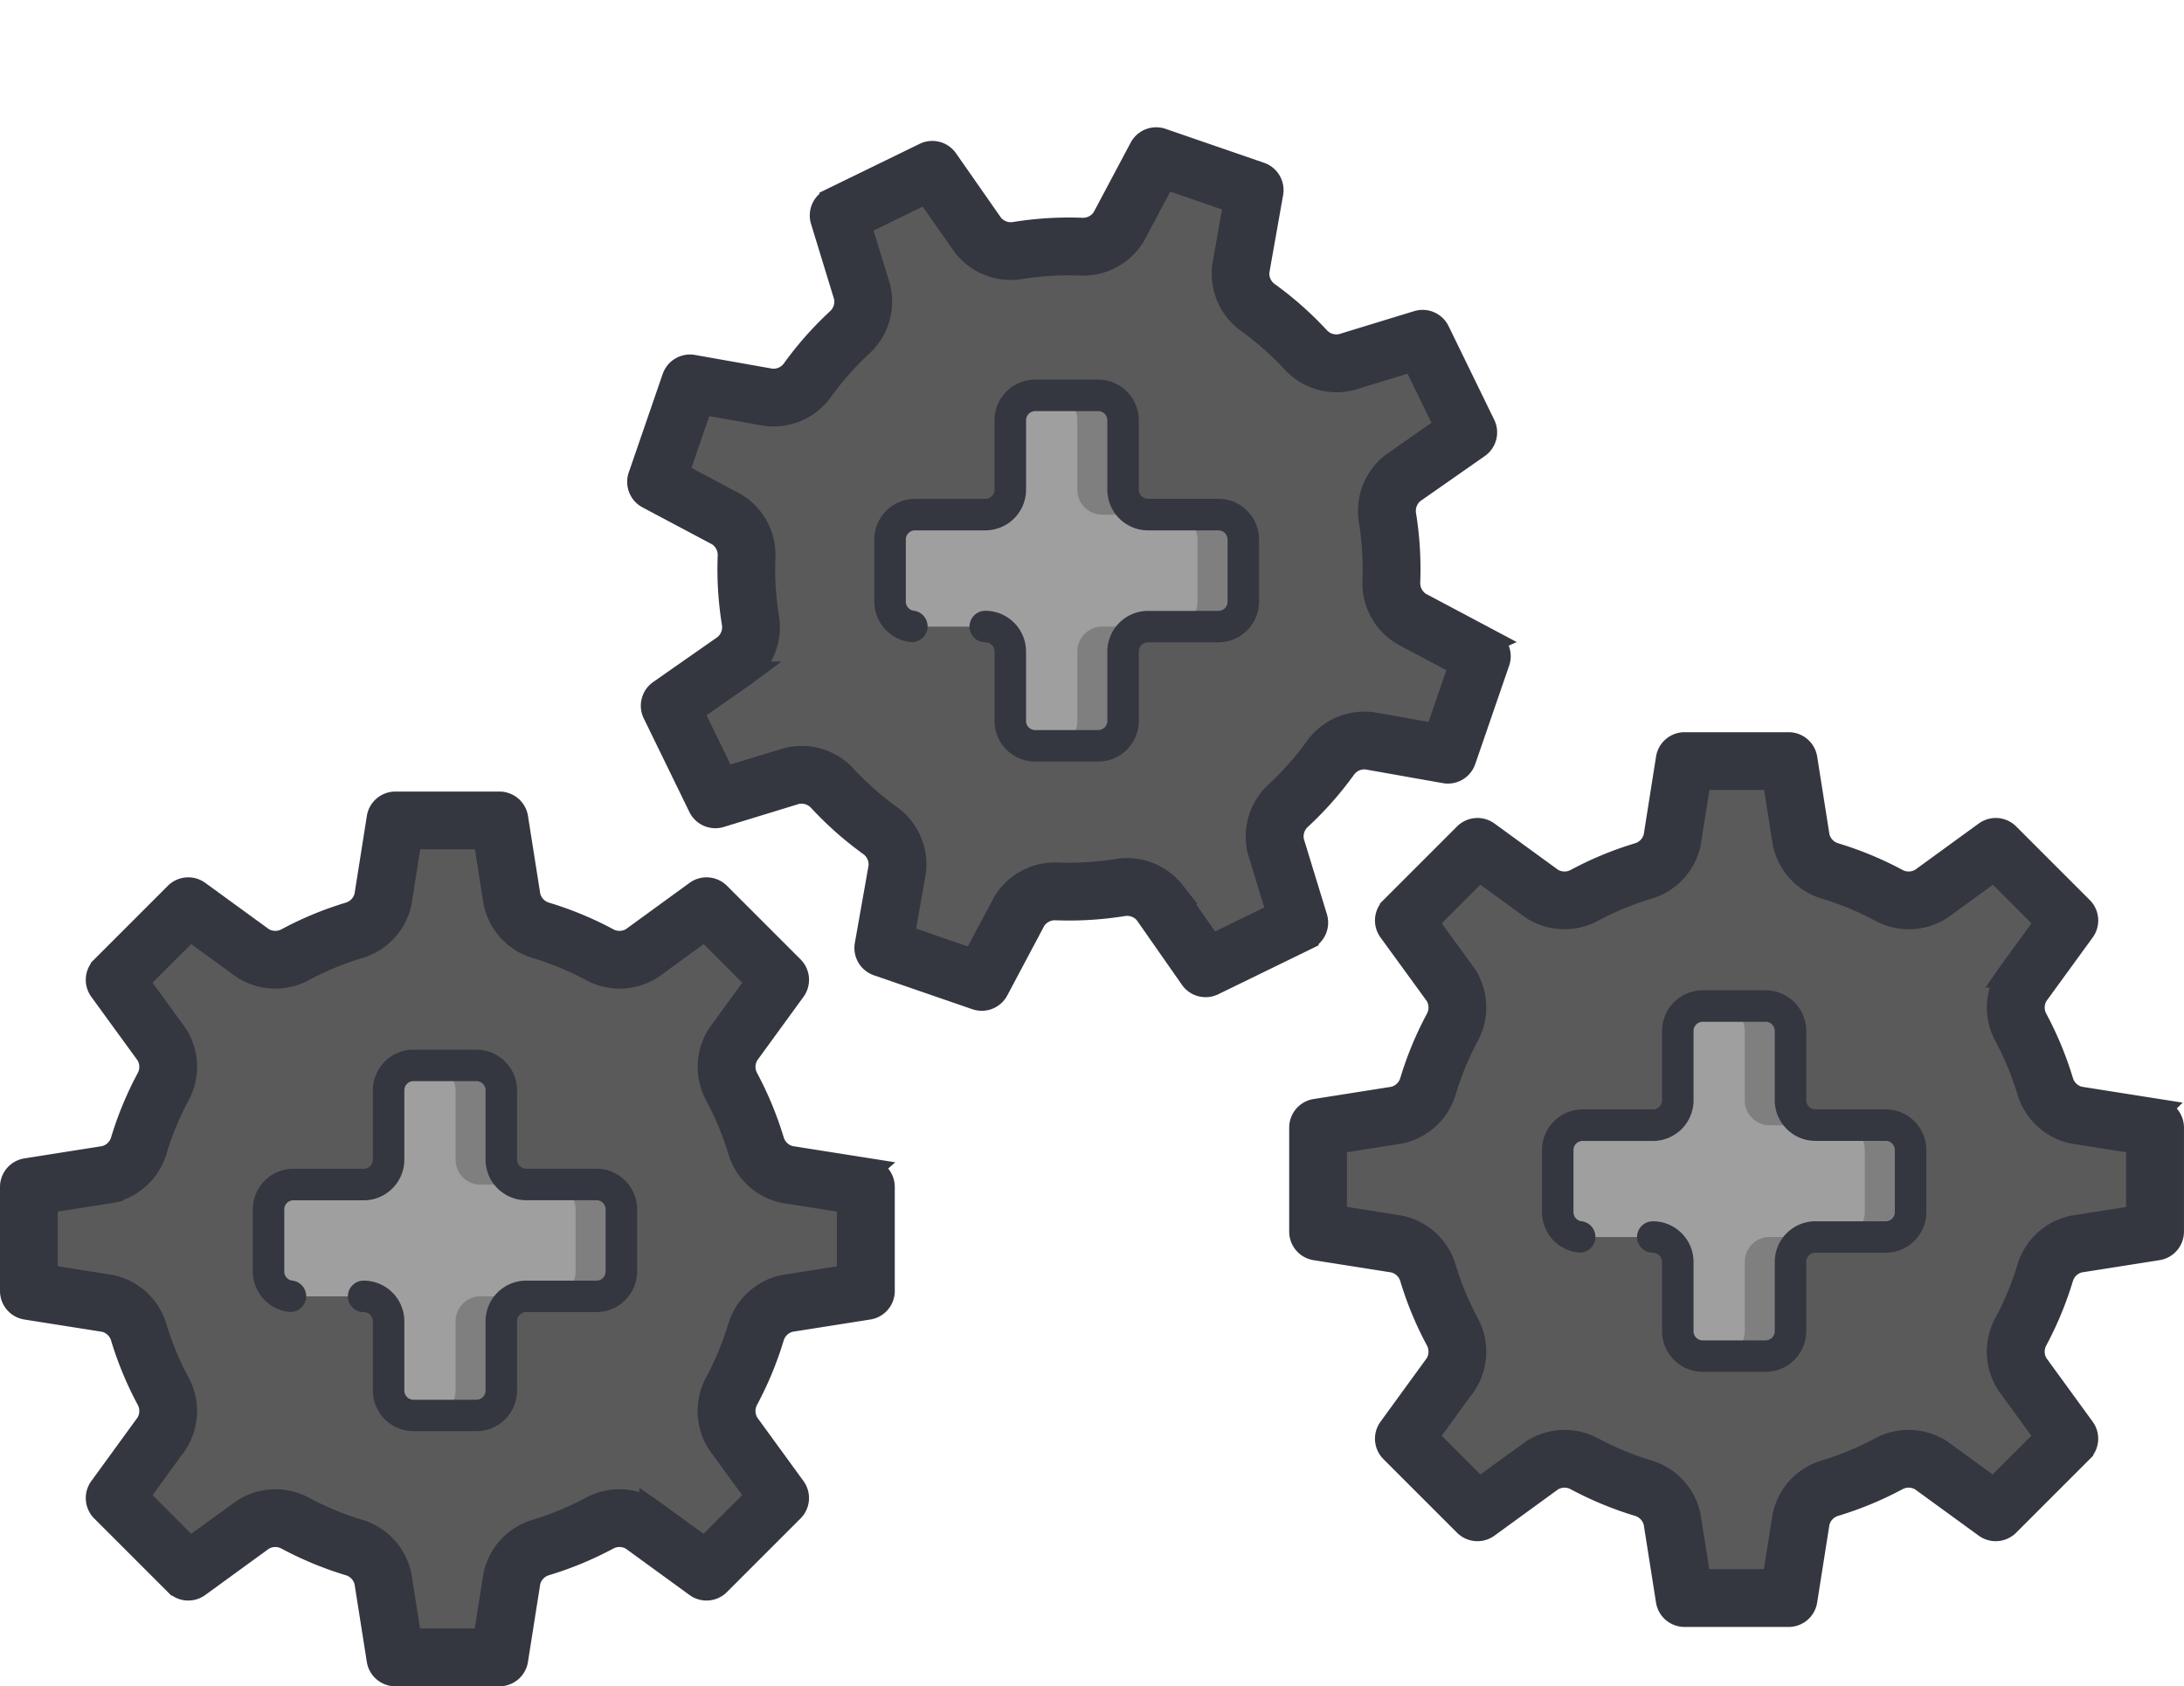<svg xmlns="http://www.w3.org/2000/svg" width="73.589" height="56.822" viewBox="0 0 73.589 56.822">
  <g id="Group_4207" data-name="Group 4207" transform="translate(-1361.015 -13161.699)">
    <g id="settings" transform="translate(1361.415 13188.771)">
      <path id="Path_1633" data-name="Path 1633" d="M3.245,16.723.764,16.214V13.288l2.481-.7s1.272-1.018,1.272-1.209.891-2.736.891-2.736L3.754,6.163,5.79,3.491,8.779,5.463,12.6,4,13.55.5h3.117l.446,2.99L19.53,5.145h1.717l2.608-1.654,1.909,2.671-1.59,2.481.508,1.909,1.082,2.036,3.245.382v3.244l-3.245,1.018-1.59,3.054,1.59,2.48v1.146l-1.59,1.909s-.827.255-1.209,0-2.036-1.463-2.036-1.463l-2.608.827H17.113l-.7,3.181a.9.9,0,0,1-.445.509c-.318.127-1.908-.127-2.162,0s-1.336-.064-1.209-.509a5.705,5.705,0,0,0-.318-2.226A2.957,2.957,0,0,0,10.751,24.8c-.254,0-2.29-.445-2.29-.445L5.79,26.138,3.754,24.356l-.509-1.082,1.718-1.717L5.408,19.9Z" transform="translate(-0.104 -0.069)" fill="#5a5a5a"/>
      <g id="Group_681" data-name="Group 681" transform="translate(0 0)">
        <path id="Path_1194" data-name="Path 1194" d="M28.866,12.355l-2.636-.416a.833.833,0,0,1-.607-.575,11.451,11.451,0,0,0-.865-2.088.835.835,0,0,1,.022-.837l1.57-2.158a.573.573,0,0,0-.058-.743l-2.48-2.48A.573.573,0,0,0,23.07,3L20.911,4.57a.835.835,0,0,1-.838.022,11.357,11.357,0,0,0-2.088-.865.833.833,0,0,1-.574-.607L16.995.484A.573.573,0,0,0,16.428,0H12.922a.573.573,0,0,0-.566.484L11.939,3.12a.833.833,0,0,1-.575.607,11.368,11.368,0,0,0-2.088.865.836.836,0,0,1-.838-.022L6.281,3a.573.573,0,0,0-.742.058l-2.48,2.48A.573.573,0,0,0,3,6.281L4.57,8.439a.835.835,0,0,1,.022.838,11.368,11.368,0,0,0-.865,2.088.833.833,0,0,1-.607.575l-2.636.416A.573.573,0,0,0,0,12.922v3.507a.573.573,0,0,0,.484.566l2.636.416a.833.833,0,0,1,.607.574,11.362,11.362,0,0,0,.865,2.088.835.835,0,0,1-.022.838L3,23.069a.573.573,0,0,0,.058.742l2.48,2.48a.573.573,0,0,0,.743.058l2.158-1.57a.836.836,0,0,1,.838-.021,11.45,11.45,0,0,0,2.087.864.833.833,0,0,1,.575.607l.416,2.636a.573.573,0,0,0,.566.484h3.507a.573.573,0,0,0,.566-.484l.416-2.636a.833.833,0,0,1,.574-.607,11.443,11.443,0,0,0,2.089-.865.835.835,0,0,1,.837.022l2.158,1.57a.573.573,0,0,0,.743-.058l2.48-2.48a.573.573,0,0,0,.058-.743l-1.57-2.158a.836.836,0,0,1-.021-.838,11.437,11.437,0,0,0,.864-2.088.833.833,0,0,1,.607-.574l2.636-.416a.573.573,0,0,0,.484-.566V12.922a.573.573,0,0,0-.484-.566ZM28.2,15.939l-2.17.343-.03.006a1.979,1.979,0,0,0-1.478,1.367,10.292,10.292,0,0,1-.777,1.877,1.981,1.981,0,0,0,.076,2.014l.018.026,1.292,1.776-1.787,1.787-1.776-1.292-.026-.018a1.981,1.981,0,0,0-2.014-.077,10.289,10.289,0,0,1-1.878.778A1.979,1.979,0,0,0,16.287,26q0,.015-.006.03l-.343,2.17H13.411l-.343-2.17q0-.015-.006-.03A1.979,1.979,0,0,0,11.7,24.526a10.3,10.3,0,0,1-1.877-.777,1.981,1.981,0,0,0-2.014.076l-.026.018L6,25.135,4.215,23.348l1.292-1.776.017-.025A1.981,1.981,0,0,0,5.6,19.532a10.211,10.211,0,0,1-.777-1.878,1.98,1.98,0,0,0-1.478-1.367l-.03-.006-2.17-.343V13.411l2.17-.343.03-.006A1.979,1.979,0,0,0,4.824,11.7,10.219,10.219,0,0,1,5.6,9.818,1.981,1.981,0,0,0,5.524,7.8l-.017-.025L4.215,6,6,4.215,7.779,5.507l.025.017A1.981,1.981,0,0,0,9.818,5.6,10.217,10.217,0,0,1,11.7,4.824a1.98,1.98,0,0,0,1.368-1.478q0-.015.006-.03l.343-2.17h2.527l.343,2.17q0,.015.006.03a1.98,1.98,0,0,0,1.367,1.478,10.2,10.2,0,0,1,1.877.777,1.981,1.981,0,0,0,2.014-.077l.025-.017,1.776-1.292L25.135,6,23.842,7.779l-.018.026a1.981,1.981,0,0,0-.077,2.014,10.3,10.3,0,0,1,.778,1.877A1.979,1.979,0,0,0,26,13.063l.03.006,2.17.343Z" transform="translate(0 0)" fill="#343640" stroke="#343640" stroke-width="0.8"/>
      </g>
      <g id="Group_4180" data-name="Group 4180" transform="translate(8.119 8.297)">
        <path id="Path_5334" data-name="Path 5334" d="M183.05,176.693h-2.362a.839.839,0,0,1-.842-.835v-2.343a.838.838,0,0,0-.842-.835h-2.113a.839.839,0,0,0-.842.835v2.343a.838.838,0,0,1-.842.835h-2.362a.839.839,0,0,0-.842.835v2.1a.838.838,0,0,0,.842.835h2.362a.839.839,0,0,1,.842.835v2.343a.838.838,0,0,0,.842.835h2.113a.839.839,0,0,0,.842-.835v-2.343a.838.838,0,0,1,.842-.835h2.362a.839.839,0,0,0,.842-.835v-2.1A.839.839,0,0,0,183.05,176.693Z" transform="translate(-171.475 -172.149)" fill="#9f9f9f"/>
        <path id="Path_5335" data-name="Path 5335" d="M251.676,282.638h1.541a.839.839,0,0,0-.842.836v2.342a.838.838,0,0,1-.841.836H250.12a.6.6,0,0,1-.064,0,.837.837,0,0,0,.778-.832v-2.342A.839.839,0,0,1,251.676,282.638Z" transform="translate(-244.003 -274.327)" opacity="0.2"/>
        <path id="Path_5336" data-name="Path 5336" d="M253.216,176.7h-1.541a.838.838,0,0,1-.842-.835v-2.344a.836.836,0,0,0-.778-.831.605.605,0,0,1,.064,0h1.413a.837.837,0,0,1,.841.835v2.344A.838.838,0,0,0,253.216,176.7Z" transform="translate(-244.002 -172.152)" opacity="0.2"/>
        <path id="Path_5337" data-name="Path 5337" d="M308.705,230.231v2.1a.838.838,0,0,1-.841.835h-1.541a.838.838,0,0,0,.841-.835v-2.1a.838.838,0,0,0-.841-.836h1.541A.838.838,0,0,1,308.705,230.231Z" transform="translate(-296.289 -224.852)" opacity="0.2"/>
        <path id="Path_5338" data-name="Path 5338" d="M169.929,178.04h2.113a1.37,1.37,0,0,0,1.372-1.365v-2.343a.309.309,0,0,1,.312-.305h2.362a1.37,1.37,0,0,0,1.372-1.365v-2.1a1.37,1.37,0,0,0-1.372-1.365h-2.362a.309.309,0,0,1-.312-.305V166.55a1.37,1.37,0,0,0-1.372-1.365h-2.113a1.37,1.37,0,0,0-1.372,1.365v2.343a.309.309,0,0,1-.312.305h-2.362a1.37,1.37,0,0,0-1.372,1.365v2.1a1.371,1.371,0,0,0,1.193,1.354.53.53,0,1,0,.137-1.051.308.308,0,0,1-.27-.3v-2.1a.309.309,0,0,1,.312-.305h2.362a1.37,1.37,0,0,0,1.372-1.365V166.55a.309.309,0,0,1,.312-.305h2.113a.309.309,0,0,1,.312.305v2.343a1.37,1.37,0,0,0,1.372,1.365h2.362a.309.309,0,0,1,.312.305v2.1a.309.309,0,0,1-.312.305h-2.362a1.37,1.37,0,0,0-1.372,1.365v2.343a.309.309,0,0,1-.312.305h-2.113a.309.309,0,0,1-.312-.305v-2.343a1.37,1.37,0,0,0-1.372-1.365.53.53,0,0,0,0,1.06.309.309,0,0,1,.312.305v2.343A1.37,1.37,0,0,0,169.929,178.04Z" transform="translate(-164.512 -165.185)" fill="#343640"/>
      </g>
    </g>
    <g id="settings-2" data-name="settings" transform="translate(1404.854 13186.771)">
      <path id="Path_1633-2" data-name="Path 1633" d="M3.245,16.723.764,16.214V13.288l2.481-.7s1.272-1.018,1.272-1.209.891-2.736.891-2.736L3.754,6.163,5.79,3.491,8.779,5.463,12.6,4,13.55.5h3.117l.446,2.99L19.53,5.145h1.717l2.608-1.654,1.909,2.671-1.59,2.481.508,1.909,1.082,2.036,3.245.382v3.244l-3.245,1.018-1.59,3.054,1.59,2.48v1.146l-1.59,1.909s-.827.255-1.209,0-2.036-1.463-2.036-1.463l-2.608.827H17.113l-.7,3.181a.9.9,0,0,1-.445.509c-.318.127-1.908-.127-2.162,0s-1.336-.064-1.209-.509a5.705,5.705,0,0,0-.318-2.226A2.957,2.957,0,0,0,10.751,24.8c-.254,0-2.29-.445-2.29-.445L5.79,26.138,3.754,24.356l-.509-1.082,1.718-1.717L5.408,19.9Z" transform="translate(-0.104 -0.069)" fill="#5a5a5a"/>
      <g id="Group_681-2" data-name="Group 681" transform="translate(0 0)">
        <path id="Path_1194-2" data-name="Path 1194" d="M28.866,12.355l-2.636-.416a.833.833,0,0,1-.607-.575,11.451,11.451,0,0,0-.865-2.088.835.835,0,0,1,.022-.837l1.57-2.158a.573.573,0,0,0-.058-.743l-2.48-2.48A.573.573,0,0,0,23.07,3L20.911,4.57a.835.835,0,0,1-.838.022,11.357,11.357,0,0,0-2.088-.865.833.833,0,0,1-.574-.607L16.995.484A.573.573,0,0,0,16.428,0H12.922a.573.573,0,0,0-.566.484L11.939,3.12a.833.833,0,0,1-.575.607,11.368,11.368,0,0,0-2.088.865.836.836,0,0,1-.838-.022L6.281,3a.573.573,0,0,0-.742.058l-2.48,2.48A.573.573,0,0,0,3,6.281L4.57,8.439a.835.835,0,0,1,.022.838,11.368,11.368,0,0,0-.865,2.088.833.833,0,0,1-.607.575l-2.636.416A.573.573,0,0,0,0,12.922v3.507a.573.573,0,0,0,.484.566l2.636.416a.833.833,0,0,1,.607.574,11.362,11.362,0,0,0,.865,2.088.835.835,0,0,1-.022.838L3,23.069a.573.573,0,0,0,.058.742l2.48,2.48a.573.573,0,0,0,.743.058l2.158-1.57a.836.836,0,0,1,.838-.021,11.45,11.45,0,0,0,2.087.864.833.833,0,0,1,.575.607l.416,2.636a.573.573,0,0,0,.566.484h3.507a.573.573,0,0,0,.566-.484l.416-2.636a.833.833,0,0,1,.574-.607,11.443,11.443,0,0,0,2.089-.865.835.835,0,0,1,.837.022l2.158,1.57a.573.573,0,0,0,.743-.058l2.48-2.48a.573.573,0,0,0,.058-.743l-1.57-2.158a.836.836,0,0,1-.021-.838,11.437,11.437,0,0,0,.864-2.088.833.833,0,0,1,.607-.574l2.636-.416a.573.573,0,0,0,.484-.566V12.922a.573.573,0,0,0-.484-.566ZM28.2,15.939l-2.17.343-.03.006a1.979,1.979,0,0,0-1.478,1.367,10.292,10.292,0,0,1-.777,1.877,1.981,1.981,0,0,0,.076,2.014l.018.026,1.292,1.776-1.787,1.787-1.776-1.292-.026-.018a1.981,1.981,0,0,0-2.014-.077,10.289,10.289,0,0,1-1.878.778A1.979,1.979,0,0,0,16.287,26q0,.015-.006.03l-.343,2.17H13.411l-.343-2.17q0-.015-.006-.03A1.979,1.979,0,0,0,11.7,24.526a10.3,10.3,0,0,1-1.877-.777,1.981,1.981,0,0,0-2.014.076l-.026.018L6,25.135,4.215,23.348l1.292-1.776.017-.025A1.981,1.981,0,0,0,5.6,19.532a10.211,10.211,0,0,1-.777-1.878,1.98,1.98,0,0,0-1.478-1.367l-.03-.006-2.17-.343V13.411l2.17-.343.03-.006A1.979,1.979,0,0,0,4.824,11.7,10.219,10.219,0,0,1,5.6,9.818,1.981,1.981,0,0,0,5.524,7.8l-.017-.025L4.215,6,6,4.215,7.779,5.507l.025.017A1.981,1.981,0,0,0,9.818,5.6,10.217,10.217,0,0,1,11.7,4.824a1.98,1.98,0,0,0,1.368-1.478q0-.015.006-.03l.343-2.17h2.527l.343,2.17q0,.015.006.03a1.98,1.98,0,0,0,1.367,1.478,10.2,10.2,0,0,1,1.877.777,1.981,1.981,0,0,0,2.014-.077l.025-.017,1.776-1.292L25.135,6,23.842,7.779l-.018.026a1.981,1.981,0,0,0-.077,2.014,10.3,10.3,0,0,1,.778,1.877A1.979,1.979,0,0,0,26,13.063l.03.006,2.17.343Z" transform="translate(0 0)" fill="#343640" stroke="#343640" stroke-width="0.8"/>
      </g>
      <g id="Group_4182" data-name="Group 4182" transform="translate(8.119 8.297)">
        <path id="Path_5334-2" data-name="Path 5334" d="M183.05,176.693h-2.362a.839.839,0,0,1-.842-.835v-2.343a.838.838,0,0,0-.842-.835h-2.113a.839.839,0,0,0-.842.835v2.343a.838.838,0,0,1-.842.835h-2.362a.839.839,0,0,0-.842.835v2.1a.838.838,0,0,0,.842.835h2.362a.839.839,0,0,1,.842.835v2.343a.838.838,0,0,0,.842.835h2.113a.839.839,0,0,0,.842-.835v-2.343a.838.838,0,0,1,.842-.835h2.362a.839.839,0,0,0,.842-.835v-2.1A.839.839,0,0,0,183.05,176.693Z" transform="translate(-171.475 -172.149)" fill="#9f9f9f"/>
        <path id="Path_5335-2" data-name="Path 5335" d="M251.676,282.638h1.541a.839.839,0,0,0-.842.836v2.342a.838.838,0,0,1-.841.836H250.12a.6.6,0,0,1-.064,0,.837.837,0,0,0,.778-.832v-2.342A.839.839,0,0,1,251.676,282.638Z" transform="translate(-244.003 -274.327)" opacity="0.2"/>
        <path id="Path_5336-2" data-name="Path 5336" d="M253.216,176.7h-1.541a.838.838,0,0,1-.842-.835v-2.344a.836.836,0,0,0-.778-.831.605.605,0,0,1,.064,0h1.413a.837.837,0,0,1,.841.835v2.344A.838.838,0,0,0,253.216,176.7Z" transform="translate(-244.002 -172.152)" opacity="0.2"/>
        <path id="Path_5337-2" data-name="Path 5337" d="M308.705,230.231v2.1a.838.838,0,0,1-.841.835h-1.541a.838.838,0,0,0,.841-.835v-2.1a.838.838,0,0,0-.841-.836h1.541A.838.838,0,0,1,308.705,230.231Z" transform="translate(-296.289 -224.852)" opacity="0.2"/>
        <path id="Path_5338-2" data-name="Path 5338" d="M169.929,178.04h2.113a1.37,1.37,0,0,0,1.372-1.365v-2.343a.309.309,0,0,1,.312-.305h2.362a1.37,1.37,0,0,0,1.372-1.365v-2.1a1.37,1.37,0,0,0-1.372-1.365h-2.362a.309.309,0,0,1-.312-.305V166.55a1.37,1.37,0,0,0-1.372-1.365h-2.113a1.37,1.37,0,0,0-1.372,1.365v2.343a.309.309,0,0,1-.312.305h-2.362a1.37,1.37,0,0,0-1.372,1.365v2.1a1.371,1.371,0,0,0,1.193,1.354.53.53,0,1,0,.137-1.051.308.308,0,0,1-.27-.3v-2.1a.309.309,0,0,1,.312-.305h2.362a1.37,1.37,0,0,0,1.372-1.365V166.55a.309.309,0,0,1,.312-.305h2.113a.309.309,0,0,1,.312.305v2.343a1.37,1.37,0,0,0,1.372,1.365h2.362a.309.309,0,0,1,.312.305v2.1a.309.309,0,0,1-.312.305h-2.362a1.37,1.37,0,0,0-1.372,1.365v2.343a.309.309,0,0,1-.312.305h-2.113a.309.309,0,0,1-.312-.305v-2.343a1.37,1.37,0,0,0-1.372-1.365.53.53,0,0,0,0,1.06.309.309,0,0,1,.312.305v2.343A1.37,1.37,0,0,0,169.929,178.04Z" transform="translate(-164.512 -165.185)" fill="#343640"/>
      </g>
    </g>
    <g id="settings-3" data-name="settings" transform="matrix(0.946, 0.326, -0.326, 0.946, 1387.935, 13162.207)">
      <path id="Path_1633-3" data-name="Path 1633" d="M2.481,16.222,0,15.713V12.787l2.481-.7s1.272-1.018,1.272-1.209.891-2.736.891-2.736L2.99,5.662,5.026,2.99,8.015,4.962,11.832,3.5,12.787,0H15.9l.446,2.99,2.417,1.654h1.717L23.092,2.99,25,5.662,23.41,8.143l.508,1.909L25,12.087l3.245.382v3.244L25,16.73l-1.59,3.054L25,22.265V23.41l-1.59,1.909s-.827.255-1.209,0-2.036-1.463-2.036-1.463l-2.608.827H16.349l-.7,3.181a.9.9,0,0,1-.445.509c-.318.127-1.908-.127-2.162,0s-1.336-.064-1.209-.509a5.705,5.705,0,0,0-.318-2.226A2.957,2.957,0,0,0,9.987,24.3c-.254,0-2.29-.445-2.29-.445L5.026,25.637,2.99,23.855l-.509-1.082L4.2,21.057,4.644,19.4Z" transform="translate(0.659 0.432)" fill="#5a5a5a"/>
      <g id="Group_681-3" data-name="Group 681" transform="translate(0 0)">
        <path id="Path_1194-3" data-name="Path 1194" d="M28.866,12.355l-2.636-.416a.833.833,0,0,1-.607-.575,11.451,11.451,0,0,0-.865-2.088.835.835,0,0,1,.022-.837l1.57-2.158a.573.573,0,0,0-.058-.743l-2.48-2.48A.573.573,0,0,0,23.07,3L20.911,4.57a.835.835,0,0,1-.838.022,11.357,11.357,0,0,0-2.088-.865.833.833,0,0,1-.574-.607L16.995.484A.573.573,0,0,0,16.428,0H12.922a.573.573,0,0,0-.566.484L11.939,3.12a.833.833,0,0,1-.575.607,11.368,11.368,0,0,0-2.088.865.836.836,0,0,1-.838-.022L6.281,3a.573.573,0,0,0-.742.058l-2.48,2.48A.573.573,0,0,0,3,6.281L4.57,8.439a.835.835,0,0,1,.022.838,11.368,11.368,0,0,0-.865,2.088.833.833,0,0,1-.607.575l-2.636.416A.573.573,0,0,0,0,12.922v3.507a.573.573,0,0,0,.484.566l2.636.416a.833.833,0,0,1,.607.574,11.362,11.362,0,0,0,.865,2.088.835.835,0,0,1-.022.838L3,23.069a.573.573,0,0,0,.058.742l2.48,2.48a.573.573,0,0,0,.743.058l2.158-1.57a.836.836,0,0,1,.838-.021,11.45,11.45,0,0,0,2.087.864.833.833,0,0,1,.575.607l.416,2.636a.573.573,0,0,0,.566.484h3.507a.573.573,0,0,0,.566-.484l.416-2.636a.833.833,0,0,1,.574-.607,11.443,11.443,0,0,0,2.089-.865.835.835,0,0,1,.837.022l2.158,1.57a.573.573,0,0,0,.743-.058l2.48-2.48a.573.573,0,0,0,.058-.743l-1.57-2.158a.836.836,0,0,1-.021-.838,11.437,11.437,0,0,0,.864-2.088.833.833,0,0,1,.607-.574l2.636-.416a.573.573,0,0,0,.484-.566V12.922a.573.573,0,0,0-.484-.566ZM28.2,15.939l-2.17.343-.03.006a1.979,1.979,0,0,0-1.478,1.367,10.292,10.292,0,0,1-.777,1.877,1.981,1.981,0,0,0,.076,2.014l.018.026,1.292,1.776-1.787,1.787-1.776-1.292-.026-.018a1.981,1.981,0,0,0-2.014-.077,10.289,10.289,0,0,1-1.878.778A1.979,1.979,0,0,0,16.287,26q0,.015-.006.03l-.343,2.17H13.411l-.343-2.17q0-.015-.006-.03A1.979,1.979,0,0,0,11.7,24.526a10.3,10.3,0,0,1-1.877-.777,1.981,1.981,0,0,0-2.014.076l-.026.018L6,25.135,4.215,23.348l1.292-1.776.017-.025A1.981,1.981,0,0,0,5.6,19.532a10.211,10.211,0,0,1-.777-1.878,1.98,1.98,0,0,0-1.478-1.367l-.03-.006-2.17-.343V13.411l2.17-.343.03-.006A1.979,1.979,0,0,0,4.824,11.7,10.219,10.219,0,0,1,5.6,9.819,1.981,1.981,0,0,0,5.524,7.8l-.017-.025L4.215,6,6,4.215,7.779,5.507l.025.017A1.981,1.981,0,0,0,9.818,5.6,10.217,10.217,0,0,1,11.7,4.824a1.98,1.98,0,0,0,1.368-1.478q0-.015.006-.03l.343-2.17h2.527l.343,2.17q0,.015.006.03a1.98,1.98,0,0,0,1.367,1.478,10.2,10.2,0,0,1,1.877.777,1.981,1.981,0,0,0,2.014-.077l.025-.017,1.776-1.292L25.135,6,23.842,7.779l-.018.026a1.981,1.981,0,0,0-.077,2.014,10.3,10.3,0,0,1,.778,1.877A1.979,1.979,0,0,0,26,13.063l.03.006,2.17.343Z" fill="#343640" stroke="#343640" stroke-width="0.8"/>
      </g>
      <g id="Group_4181" data-name="Group 4181" transform="matrix(0.946, -0.326, 0.326, 0.946, 6.4, 10.779)">
        <path id="Path_5334-3" data-name="Path 5334" d="M11.045,4.014H8.684a.839.839,0,0,1-.842-.835V.835A.838.838,0,0,0,7,0H4.887a.839.839,0,0,0-.842.835V3.179a.838.838,0,0,1-.842.835H.842A.839.839,0,0,0,0,4.849v2.1a.838.838,0,0,0,.842.835H3.2a.839.839,0,0,1,.842.835v2.343a.838.838,0,0,0,.842.835H7a.839.839,0,0,0,.842-.835V8.616a.838.838,0,0,1,.842-.835h2.362a.839.839,0,0,0,.842-.835v-2.1A.839.839,0,0,0,11.045,4.014Z" transform="translate(0.53 0.53)" fill="#9f9f9f"/>
        <path id="Path_5335-3" data-name="Path 5335" d="M1.62,0H3.161a.839.839,0,0,0-.842.836V3.178a.838.838,0,0,1-.841.836H.064a.608.608,0,0,1-.064,0,.837.837,0,0,0,.778-.832V.836A.839.839,0,0,1,1.62,0Z" transform="translate(6.053 8.311)" opacity="0.2"/>
        <path id="Path_5336-3" data-name="Path 5336" d="M3.161,4.013H1.62a.838.838,0,0,1-.842-.835V.835A.836.836,0,0,0,0,0,.6.6,0,0,1,.064,0H1.477a.837.837,0,0,1,.841.835V3.178A.838.838,0,0,0,3.161,4.013Z" transform="translate(6.053 0.531)" opacity="0.2"/>
        <path id="Path_5337-3" data-name="Path 5337" d="M2.382.836v2.1a.838.838,0,0,1-.841.835H0a.838.838,0,0,0,.841-.835V.836A.838.838,0,0,0,0,0H1.541A.838.838,0,0,1,2.382.836Z" transform="translate(10.034 4.543)" opacity="0.2"/>
        <path id="Path_5338-3" data-name="Path 5338" d="M5.417,12.855H7.53A1.37,1.37,0,0,0,8.9,11.49V9.146a.309.309,0,0,1,.312-.305h2.362a1.37,1.37,0,0,0,1.372-1.365v-2.1a1.37,1.37,0,0,0-1.372-1.365H9.214A.309.309,0,0,1,8.9,3.709V1.365A1.37,1.37,0,0,0,7.53,0H5.417A1.37,1.37,0,0,0,4.045,1.365V3.709a.309.309,0,0,1-.312.305H1.372A1.37,1.37,0,0,0,0,5.379v2.1A1.371,1.371,0,0,0,1.193,8.83.53.53,0,1,0,1.33,7.778a.308.308,0,0,1-.27-.3v-2.1a.309.309,0,0,1,.312-.305H3.734A1.37,1.37,0,0,0,5.106,3.709V1.365a.309.309,0,0,1,.312-.305H7.53a.309.309,0,0,1,.312.305V3.709A1.37,1.37,0,0,0,9.214,5.074h2.362a.309.309,0,0,1,.312.305v2.1a.309.309,0,0,1-.312.305H9.214A1.37,1.37,0,0,0,7.842,9.146V11.49a.309.309,0,0,1-.312.305H5.417a.309.309,0,0,1-.312-.305V9.146A1.37,1.37,0,0,0,3.734,7.781a.53.53,0,0,0,0,1.06.309.309,0,0,1,.312.305V11.49A1.37,1.37,0,0,0,5.417,12.855Z" transform="translate(0 0)" fill="#343640"/>
      </g>
    </g>
  </g>
</svg>
